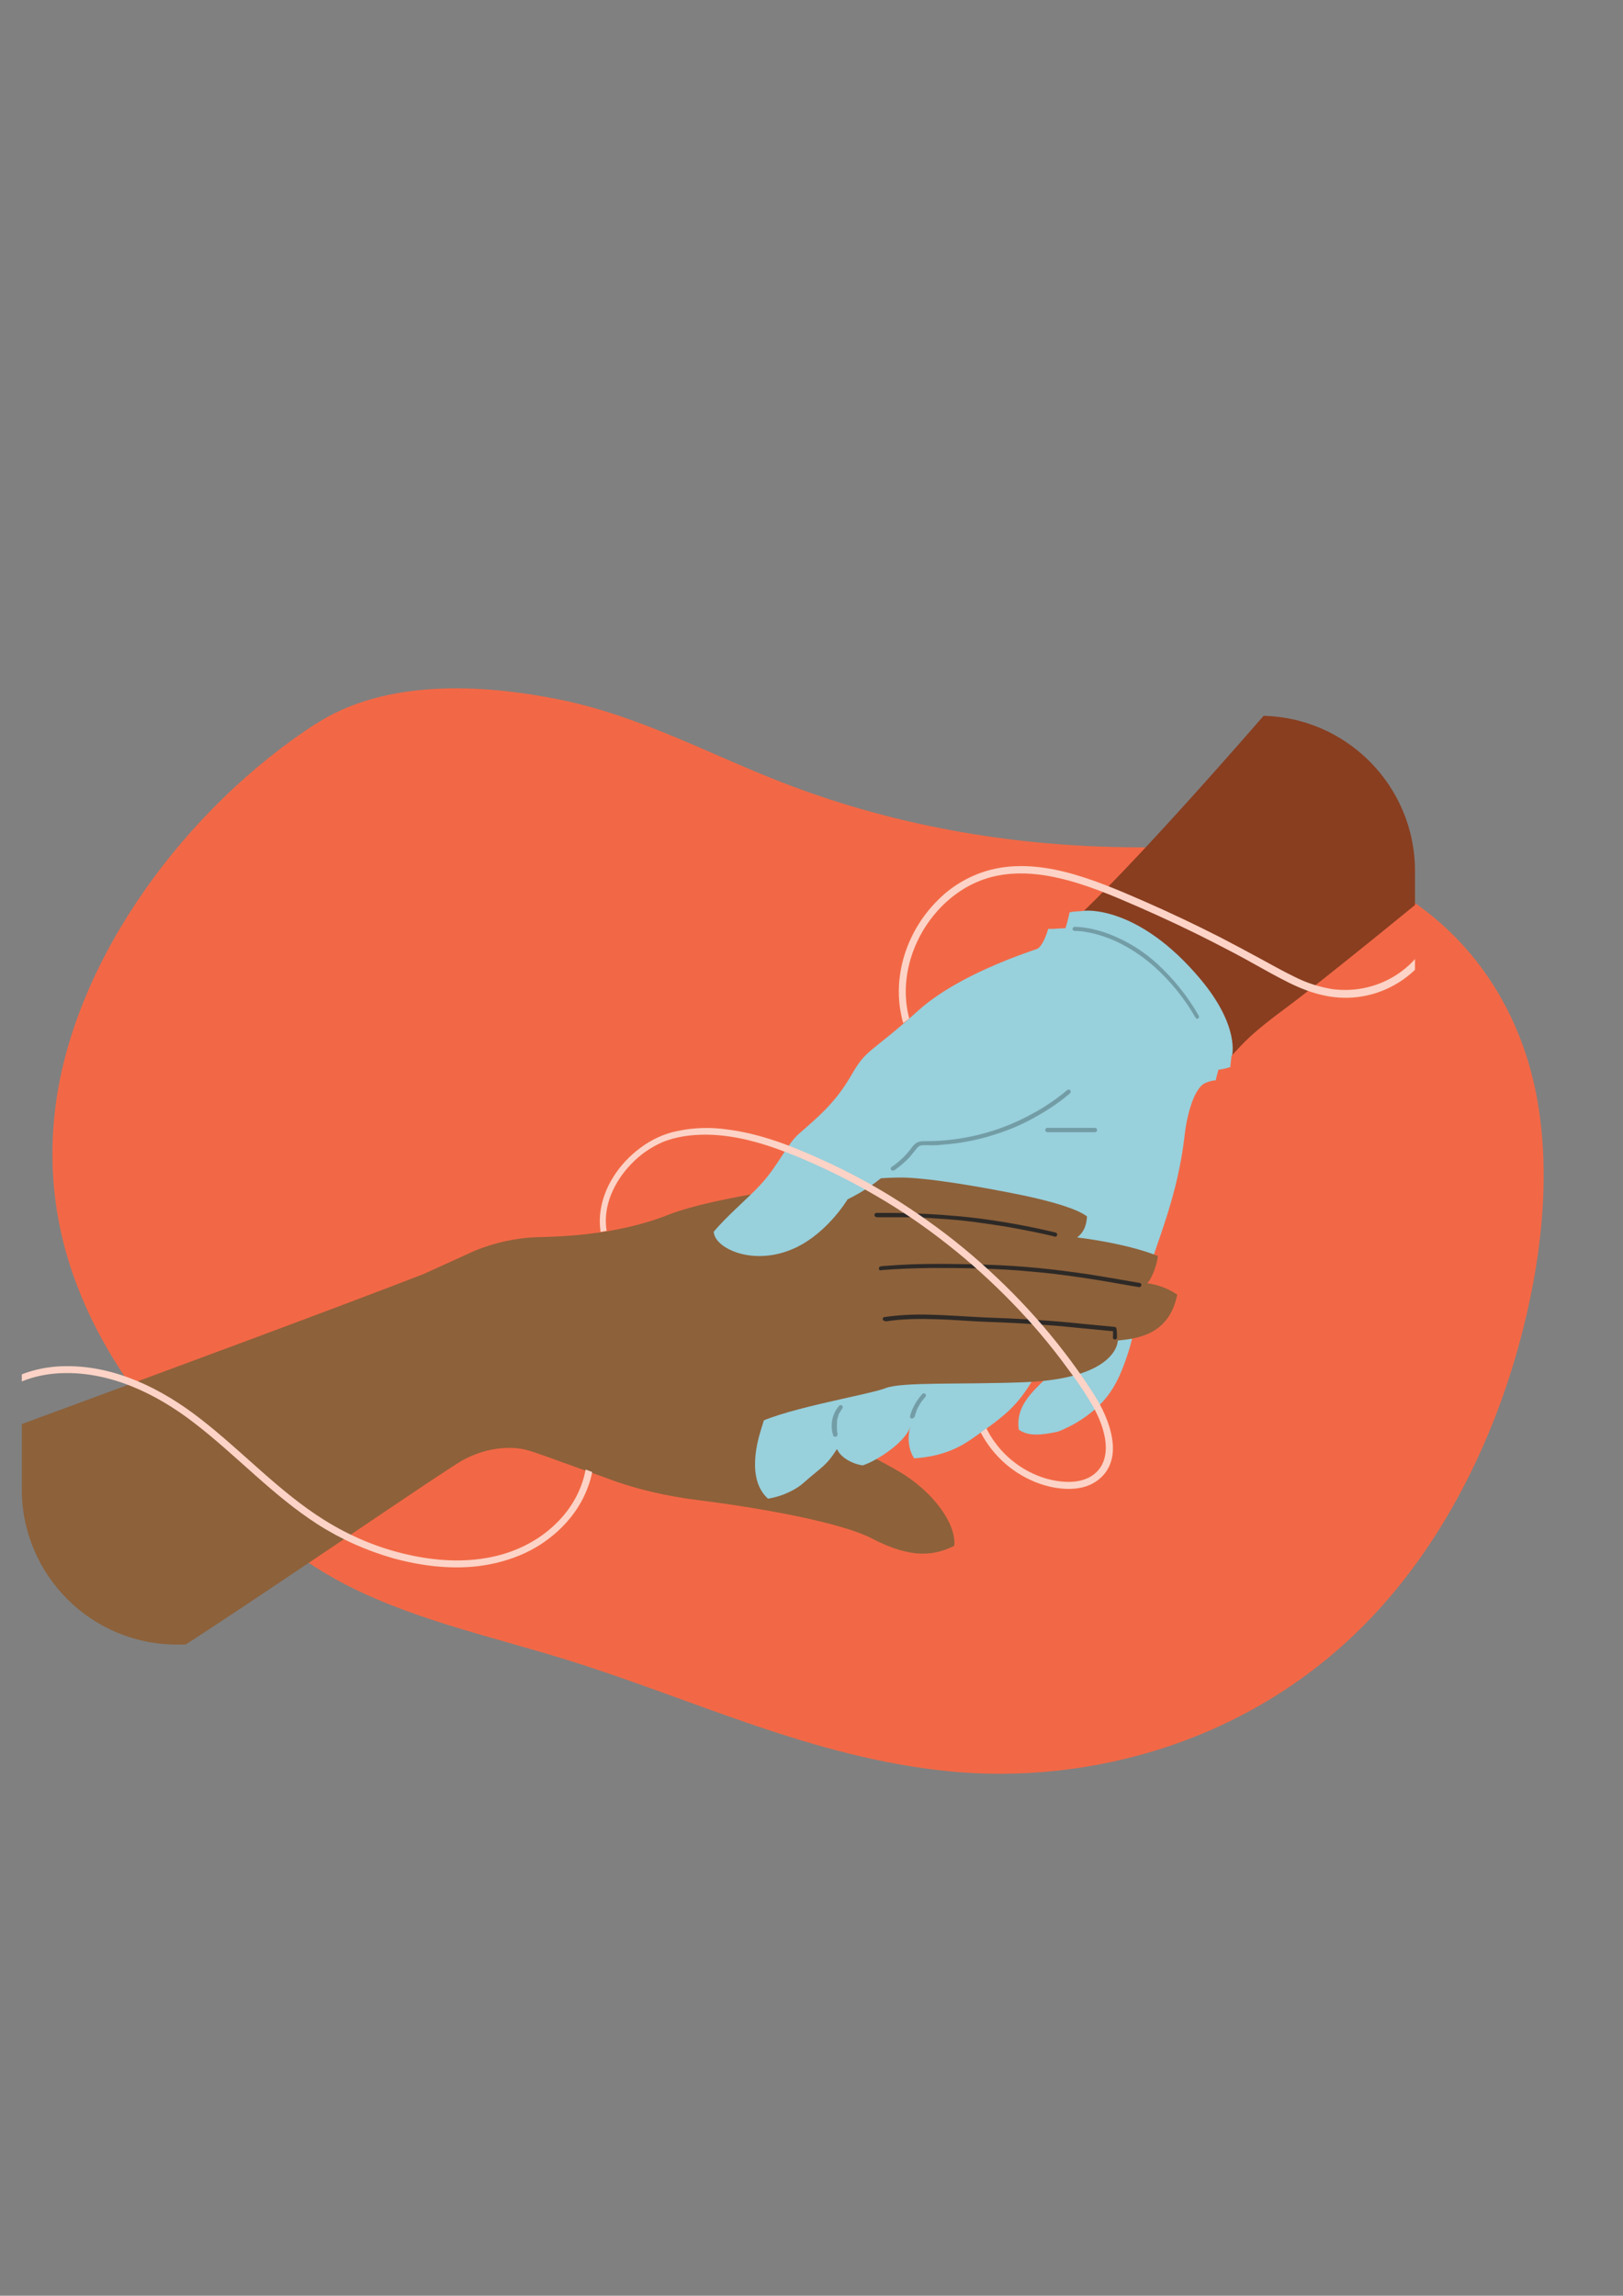 <svg xmlns="http://www.w3.org/2000/svg" xmlns:xlink="http://www.w3.org/1999/xlink" id="Layer_1" data-name="Layer 1" viewBox="0 0 595.3 841.9"><rect x="0" y="0" width="595.3" height="841.9" fill="#808080" stroke="none"/><defs><style>      .cls-1 {        clip-path: url(#clippath);      }      .cls-2 {        fill: #739da6;      }      .cls-2, .cls-3, .cls-4, .cls-5, .cls-6, .cls-7, .cls-8, .cls-9, .cls-10 {        stroke-width: 0px;      }      .cls-3 {        fill: none;      }      .cls-4 {        fill: #893e20;      }      .cls-5 {        fill: #98d0dc;      }      .cls-6 {        fill: #f26846;      }      .cls-11 {        clip-path: url(#clippath-1);      }      .cls-7 {        fill: #2d2926;      }      .cls-8 {        fill: #fcd3c6;      }      .cls-9 {        fill: #f5fbfd;      }      .cls-10 {        fill: #8d613a;      }    </style><clipPath id="clippath"><rect class="cls-3" x="-130.1" y="156" width="742.3" height="494.4"></rect></clipPath><clipPath id="clippath-1"><path class="cls-3" d="M64.9,262.5h397.2c31.4,0,56.9,25.5,56.9,56.9h0v226.8c0,31.4-25.5,56.9-56.9,56.9H64.9c-31.4,0-56.9-25.5-56.9-56.9h0v-226.8c0-31.4,25.5-56.9,56.9-56.9Z"></path></clipPath></defs><g id="Group_57" data-name="Group 57"><g class="cls-1"><g id="Group_56" data-name="Group 56"><path id="Path_287" data-name="Path 287" class="cls-6" d="M115.7,265.5c-47.1,30.6-88.2,85.4-95.3,139.9-7.2,55.3,20,98.3,50.9,131.2,15.5,16.5,32.4,31.8,52.1,42.7,25.8,14.2,55.9,20.5,84.5,29.4,46.5,14.4,90.2,36,140.5,40.9s110.5-10.1,154.5-56.3c28-29.4,46.3-68.2,55.8-106.1,7.6-30.1,10-60.6,4.5-87.3-9.3-44.9-41.4-76.4-82.4-85.3-23-5-48.3-3.4-72.8-4-42.8-1.1-83.6-9.1-121.2-23.7-27-10.5-52.3-24.4-81.3-30.3-29-5.9-64.3-7.6-89.7,8.9"></path></g></g></g><g id="Group_59" data-name="Group 59"><g class="cls-11"><g id="Group_58" data-name="Group 58"><path id="Path_288" data-name="Path 288" class="cls-10" d="M216.9,539.6s14.2,7.5,39.7,10.6c25.5,3.2,53,8.6,63.2,14,15,7.8,23.2,6.1,30.2,2.7.9-8-7.8-20-20.3-27.3-10.3-6-41.6-22.4-58.5-21.3-16.9,1.2-61.9,5.5-54.3,21.2"></path><path id="Path_289" data-name="Path 289" class="cls-4" d="M397.5,334.1c46.3-44.6,156.3-178.1,156.3-178.1l58.4,98.8s-111.2,93-140.5,114.8c-12.7,9.4-15.1,12.3-20,17.6"></path><path id="Path_290" data-name="Path 290" class="cls-5" d="M451.7,387.2c-.1,1.6-.4,2.6-.4,4.1-1.4.5-2.9.8-4.4,1-.3,1.2-.7,2.6-1,3.9-1.5,0-4,.8-5.1,1.8-3.7,3.5-5.6,12.6-6.2,17.6-3.4,30.2-14.3,46.1-18.3,69.9-.8,5.3-2.3,10.4-4.2,15.4-3.6,9.6-8.2,15.2-16.9,20.6-1.2.8-6.1,3.3-7.5,3.6-5.1,1-10.2,1.9-14-.8-1.7-10.7,9.1-16.7,11.8-21.2,4.2-7.2,7.2-15.4,5.6-23.6-14,34.7-18.7,36.9-34.4,48-3.6,2.5-10,6.6-21.4,7.3-2.2-3.4-2.5-7.8-1.4-11.8-1.3,5.5-12.1,12.7-17.5,14.4-4.4-.7-8.2-3.2-9.4-6-4.2,6.5-5.4,6.3-12.5,12.6-1.9,1.7-6.6,4.6-12.8,5.6-8.2-7.3-3.5-22.2-2.7-24.9,9.5-32.6,31.4-53,40.8-87.9,0,0,4.6-51,26.1-65s25.5-20.9,34.1-23.6c1.8-.6,3.3-3.7,4.5-7.6,2,.2,3.7-.2,6.3-.2.6-1.9,1.1-3.8,1.5-5.8,1.9-.5,3.6-.3,5.4-.6,0,0,19.7-2.4,42.8,25.3,14.3,17.2,11.4,27.8,11.4,27.8"></path><path id="Path_291" data-name="Path 291" class="cls-10" d="M431.7,474.7c-3.3-2.2-7-3.6-10.9-4.1,1.7-1.7,3.6-6.8,3.9-10-11.9-4.8-29.6-6.8-29.6-6.8,2.4-1.9,3.4-4.3,3.6-7.7-3.7-2.9-13.6-5.6-21.9-7.4-9-1.9-30.6-6.1-43.7-6.8-15.2-.8-69.1,6.1-88,13.6-18.9,7.5-39.5,8-48.2,8.2-7.8.3-15.4,2-22.6,4.9-1.3.6-18.9,8.6-18.9,8.6-59.9,23.3-253.4,93.9-253.4,93.9v87.6l77.2.2s14-4,40.2-16.2c26.2-12.2,138.7-90.6,150.3-97.2,12.9-7,23.3-3.8,23.3-3.8,5.9,1.4,36.4,13.8,47.5,15.4,6.9,1,27.3-17.8,35.1-23.8,7.8-6,43.1-11.8,49.1-14.2s27.1-1.3,50.8-2.2c34.7-1.3,34.5-15.3,34.5-15.3,7-.7,18.9-2,21.8-16.9"></path><path id="Path_292" data-name="Path 292" class="cls-5" d="M389.5,345.2s-34.7,9.2-52.7,25.4c-18,16.2-18.9,13.8-24.6,23.8-5.8,10-12,15.1-19.3,21.5-4.1,3.6-7.8,12-14,18.6-4.8,5.2-12.2,11.3-17.1,17.2.2,5.8,13.2,12.2,27.3,7,13.5-4.9,21.8-18.9,21.8-18.9,0,0,13.1-6,18.9-14.9,5.8-8.9,30.6-29.7,30.6-29.7,0,0,57.8-50,29.2-50.1"></path><path id="Path_293" data-name="Path 293" class="cls-2" d="M328,429.2c2-1.4,3.9-3,5.6-4.8.8-.9,1.5-1.9,2.3-2.8.3-.4.6-.8,1-1.1.4-.3.9-.5,1.5-.5,1.2-.1,2.4,0,3.5,0s2.3,0,3.5-.2c2.4-.2,4.8-.4,7.1-.8,4.7-.7,9.3-1.9,13.8-3.4,4.5-1.5,8.9-3.4,13-5.7,4.2-2.3,8.2-4.9,11.9-7.9.5-.4.9-.7,1.3-1.1.3-.3.3-.8,0-1.1-.3-.3-.8-.3-1.1,0-3.6,3-7.5,5.7-11.6,8-4.1,2.3-8.3,4.3-12.8,5.9-4.4,1.6-9,2.8-13.6,3.6-4.6.8-9.3,1.2-14,1.2-1.2,0-2.5,0-3.5.8-1,.7-1.6,1.7-2.3,2.6-1.5,1.9-3.2,3.5-5.1,5-.5.4-1,.7-1.4,1-.4.2-.5.7-.3,1,.2.4.7.5,1,.3"></path><path id="Path_294" data-name="Path 294" class="cls-2" d="M335.4,519.8c.2-.7.4-1.4.7-2.1,0,0,0-.2.1-.3,0,.1,0-.1,0-.1,0-.2.1-.3.2-.5.2-.3.3-.7.5-1,.4-.6.7-1.3,1.2-1.9.4-.6.9-1.1,1.3-1.6.3-.3.3-.8,0-1.1s-.8-.3-1.1,0c-2.1,2.3-3.7,5.1-4.5,8.1-.1.4.1.8.5.9.4.1.8-.1.9-.5"></path><path id="Path_295" data-name="Path 295" class="cls-2" d="M307.3,526c-.1-.3-.2-.7-.3-1,0-.1,0-.3,0-.4,0,0,0-.2,0-.3,0,0,0,0,0-.1,0-.1,0,0,0,0,0-.7-.1-1.4,0-2.1,0-.2,0-.3,0-.5,0,0,0,0,0-.1,0,.2,0,0,0,0,0,0,0-.2,0-.3,0-.3.1-.7.2-1,0-.3.2-.7.3-1,0,0,0-.1,0-.2,0-.1,0,.1,0,0,0,0,0,0,0,0,0-.2.2-.3.2-.5.2-.3.4-.7.6-1,.1-.2.2-.3.3-.5,0,0,0,0,0,0,0,0,0,0,.1-.1,0,0,.1-.2.2-.3.3-.3.3-.8,0-1.1-.3-.3-.8-.3-1.1,0-2,2.3-3,5.3-2.7,8.4,0,.9.3,1.7.5,2.5.1.4.5.6,1,.5.4-.1.6-.5.5-.9"></path><path id="Path_296" data-name="Path 296" class="cls-2" d="M439.2,373.6c-.3,0-.5-.1-.7-.4-4-7-9.1-13.3-15.1-18.7-4.3-3.8-9.1-7-14.3-9.4-3.4-1.5-7-2.7-10.7-3.3-1.4-.3-2.8-.4-4.2-.4-.4,0-.8-.3-.8-.7,0-.4.3-.8.7-.8.3,0,6.6-.2,15.5,3.8,5.4,2.4,10.4,5.7,14.7,9.6,6.1,5.6,11.3,12,15.4,19.2.2.4,0,.8-.3,1.1-.1,0-.3.1-.4.1"></path><path id="Path_297" data-name="Path 297" class="cls-2" d="M401.6,413.6c.4,0,.8.3.8.8s-.3.8-.8.8h-17.4c-.4,0-.8-.3-.8-.8s.3-.8.8-.8"></path><path id="Path_298" data-name="Path 298" class="cls-7" d="M321.6,446.4c4.3,0,8.6,0,12.9,0,4.3.1,8.5.4,12.8.7,4.3.3,8.6.8,12.8,1.4,4.2.6,8.4,1.2,12.6,2,4.2.8,8.4,1.6,12.6,2.6.5.1,1,.2,1.5.4,1,.2,1.4-1.2.4-1.5-4.2-1-8.4-1.9-12.6-2.7-4.2-.8-8.5-1.5-12.8-2.1-4.3-.6-8.6-1.1-12.9-1.4-4.3-.4-8.6-.6-12.9-.8-4.3-.2-8.6-.2-12.9-.2-.5,0-1.1,0-1.6,0-1,0-1,1.6,0,1.5"></path><path id="Path_299" data-name="Path 299" class="cls-7" d="M324.8,484.6c6.3-1,12.7-1,19.1-.8,6.4.2,12.9.8,19.3,1,5.8.2,11.7.5,17.5.9,4.7.3,9.4.7,14.1,1.2,4.2.4,8.3.8,12.5,1.2.5,0,1,0,1.5.1l-.7-.6c.2.9.2,1.9.1,2.9,0,.4.4.8.8.7.4,0,.7-.3.7-.7,0-1.1,0-2.2-.2-3.3,0-.3-.4-.6-.7-.6-4.2-.4-8.3-.8-12.5-1.2-4.6-.5-9.3-.9-13.9-1.2-5.7-.4-11.4-.7-17.1-.9-6.4-.2-12.9-.7-19.3-1-6.4-.3-12.9-.4-19.3.4-.8.1-1.6.2-2.4.3-.4.1-.6.5-.5.9.1.4.5.6.9.5"></path><path id="Path_300" data-name="Path 300" class="cls-7" d="M323.1,465.8c6-.5,12-.7,18.1-.8,6.2,0,12.4,0,18.5.2,6.1.2,12.3.5,18.4,1.1,6.2.5,12.4,1.3,18.5,2.2,6.2.9,12.5,2,18.7,3.1.8.1,1.6.3,2.4.4,1,.2,1.3-1.3.4-1.5-6.3-1.1-12.6-2.2-18.9-3.2-6.2-.9-12.3-1.7-18.5-2.3-6.2-.6-12.4-1-18.6-1.2-6.2-.2-12.4-.3-18.6-.3-6.1,0-12.2.2-18.3.7-.7,0-1.4.1-2.1.2-1,0-.9,1.6,0,1.5"></path><path id="Path_301" data-name="Path 301" class="cls-8" d="M-13.9,530.3c.1-.8.3-1.6.5-2.3,2.1-7.8,7.1-15.6,13.9-20.1,7-4.7,15.5-6.9,23.9-6.9,18.2-.1,35.1,8.4,49.1,19.3,15.5,12,28.8,26.7,45.4,37.1,8.8,5.5,18.4,9.7,28.5,12.2,10,2.5,20.5,3.5,30.7,1.8,9.1-1.5,17.8-5.3,24.7-11.6,6.1-5.5,10.5-12.7,12-20.9l2.4.9c-.3,1.7-.8,3.5-1.4,5.1-2.8,8-8.3,14.8-15.1,19.8-7.5,5.6-16.6,8.6-25.8,9.7-10.2,1.1-20.6-.2-30.5-2.9-9.9-2.8-19.3-7-27.9-12.5-16.5-10.6-29.8-25.3-45.3-37.2-14-10.8-31.2-19.1-49.3-18.2-8.1.4-16.8,3-22.9,8.6-3,2.8-5.5,6.1-7.3,9.8-1.3,2.3-2.2,4.8-2.9,7.4l-2.8,1Z"></path><path id="Path_302" data-name="Path 302" class="cls-8" d="M220.3,451.8c-.3-2.1-.4-4.2-.2-6.3.9-9.8,6.9-18.7,14.7-24.5,4-3,8.6-5.2,13.5-6.2,6.1-1.3,12.3-1.5,18.4-.6,12.1,1.5,23.6,6,34.6,11,10,4.5,19.6,9.7,28.8,15.6,9.2,5.9,18.1,12.4,26.4,19.5,8.3,7.1,16.1,14.7,23.3,22.8,7.3,8.2,14,16.9,20,26,2.8,4.2,5.3,8.6,6.9,13.5,1.4,4.3,2.2,9.3.7,13.7-1.6,4.8-5.7,8.1-10.6,9.2-5.1,1.1-10.6.3-15.5-1.4-9.3-3.3-17-10-21.6-18.8l2.1-1.5c.9,1.8,1.9,3.5,3.1,5.1,5.6,7.8,14.7,13.4,24.3,14.4,4.9.5,10.2-.2,13.6-4.1,2.8-3.2,3.2-7.7,2.5-11.7-.8-4.7-2.8-9.1-5.2-13.1-2.6-4.4-5.6-8.7-8.7-12.8-6.2-8.5-13-16.5-20.3-24-7.3-7.5-15.1-14.6-23.4-21.1-8.2-6.5-16.8-12.4-25.9-17.7-9-5.3-18.4-10-28.1-14.1-11-4.6-22.6-8.5-34.7-8.6-5.4,0-11.1.7-16.1,2.8-4.3,1.9-8.2,4.6-11.4,8-6.2,6.4-10.5,15.4-9,24.5l-2.5.4Z"></path><path id="Path_303" data-name="Path 303" class="cls-8" d="M527.5,324.6c1,8.1-.9,16.2-5.4,23.1-4.8,7.3-12.2,12.4-20.7,14.4-4.2,1-8.6,1.2-12.9.6-4.8-.8-9.4-2.3-13.7-4.5-4.4-2.1-8.7-4.6-13-6.9-4.6-2.5-9.3-5-13.9-7.4-9.4-4.8-18.9-9.3-28.5-13.5-9.4-4.1-19-8.2-29-10.7-9.3-2.3-19.3-3.1-28.6-.3-6.9,2.1-13.2,5.9-18.2,11.1-10.2,10.3-15.7,25.3-13.4,39.8.3,1.6.6,3.3,1.1,4.9l2.2-1.7c-3.6-13.5.7-28.2,9.7-38.7,4.6-5.4,10.6-9.8,17.3-12.2,8.9-3.2,18.7-2.7,27.8-.6,10.1,2.3,19.7,6.4,29.1,10.5,9.6,4.2,19.2,8.7,28.5,13.5,4.7,2.4,9.3,4.8,13.9,7.4,4.3,2.4,8.6,4.8,13,7,4.3,2.1,8.8,3.9,13.6,4.8,13.1,2.6,26.5-2.1,35.2-12.3,5.5-6.7,8.6-15.1,8.6-23.8,0-2.1-.2-4.1-.5-6.1l-2.3,1.9Z"></path><path id="Path_304" data-name="Path 304" class="cls-9" d="M469.4,256c-.1-.1-.2-.3-.2-.4-.2-1-.3-2.1-.4-3.1-.5-8.4,3.7-16.4,9.5-22.2,3-3,6.5-5.5,10.3-7.4,4.4-2.1,9.1-3.6,13.9-4.4,10-1.8,20.2-1.6,30.3-1.6,11,0,22.1-.4,33.1-1,11-.7,22-1.6,33-2.9.7,0,1.3.6,1.3,1.3,0,.7-.6,1.3-1.3,1.3-1.4.2-2.7.3-4.1.5-10.7,1.2-21.5,2.1-32.3,2.7-10.7.6-21.5.9-32.2.9-9.8,0-19.7-.2-29.4,1.9-4.5.9-8.8,2.5-12.9,4.6-3.6,2-6.8,4.5-9.5,7.6-4.9,5.5-8.1,12.7-7.2,20.1l-2.1,2.4Z"></path><path id="Path_305" data-name="Path 305" class="cls-9" d="M51.6,613.8c.3,4.5-1.6,9-4.5,12.4-3.6,4.1-8.4,7-13.7,8.1-6.3,1.4-13,.9-19.3-.2-6.6-1.2-13.1-2.8-19.6-4.6-13.1-3.6-26.1-7.9-39.1-11.8-12.9-3.9-26-7.3-39.4-9.3-13.3-1.9-26.9-2.4-40.2-.3-1.6.3-3.3.6-4.9.9-1.6.3-.9,2.8.7,2.5,13.5-2.8,27.4-2.7,41-1,13.7,1.8,27.1,5.2,40.3,9.1,13.3,3.9,26.4,8.3,39.8,12,6.6,1.8,13.3,3.6,20.1,4.8,6.5,1.2,13.2,1.8,19.7.6,5.7-.9,11-3.6,15.1-7.6,3.7-3.7,6.4-8.6,6.6-13.9,0-1.1,0-2.2-.2-3.3l-2.4,1.5Z"></path></g></g></g></svg>